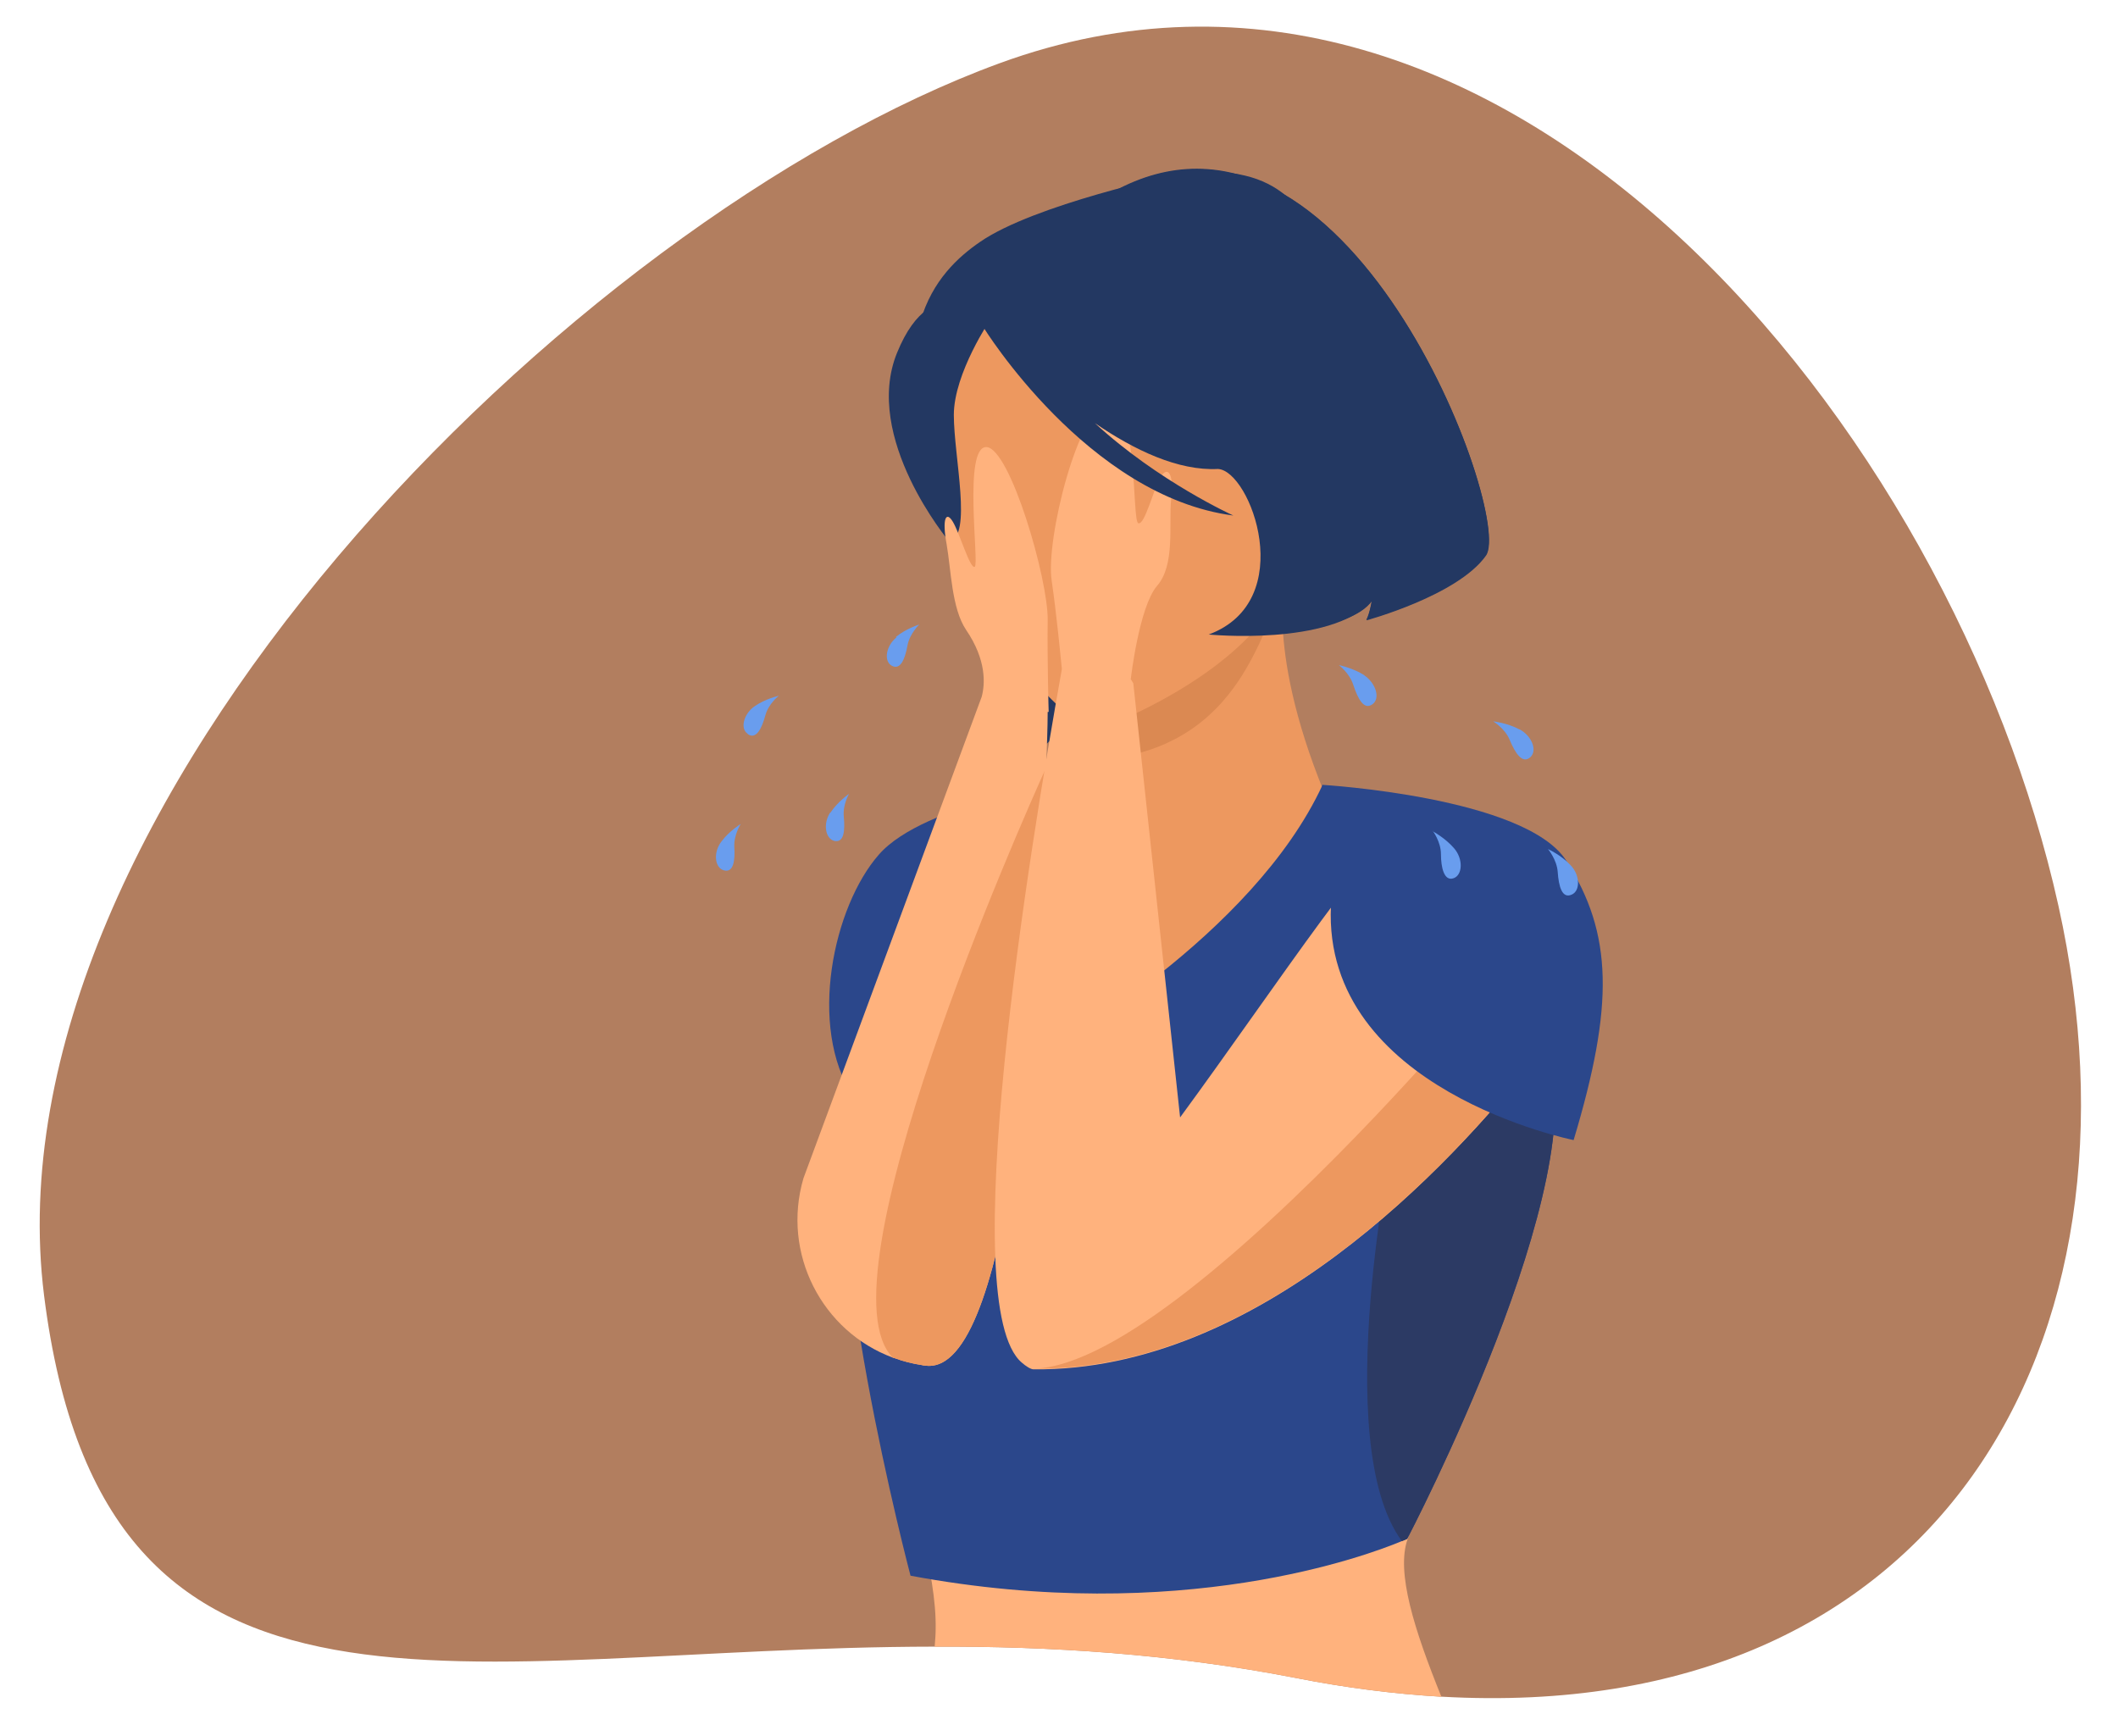 <?xml version="1.0" encoding="UTF-8"?>
<svg id="_x2014_ÎÓÈ_x5F_2" xmlns="http://www.w3.org/2000/svg" version="1.1" viewBox="0 0 850.9 697.5">
  <!-- Generator: Adobe Illustrator 29.5.1, SVG Export Plug-In . SVG Version: 2.1.0 Build 141)  -->
  <defs>
    <style>
      .st0 {
        fill: #ffb27d;
      }

      .st1 {
        fill: #b27e5f;
      }

      .st2 {
        fill: #db8952;
      }

      .st3 {
        fill: #2c3a64;
      }

      .st4 {
        fill: #ed985f;
      }

      .st5 {
        fill: #699dee;
      }

      .st6 {
        fill: #233862;
      }

      .st7 {
        fill: #2b478b;
      }
    </style>
  </defs>
  <path class="st1" d="M578.8,681.6c-18.5-1.1-37.9-3.5-58.1-7.5-50.4-9.8-99.2-12.8-145.2-12.6-190.1.2-333.8,50.1-357.8-141.1C-6.7,325.4,229.2,88.5,401.6,25.4c202.5-74.1,382.8,146.4,425.4,338.6,39,176-49,328.9-247.9,317.6h-.2Z"/>
  <path class="st7" d="M432.3,313.6s-61,8.8-79.2,29.7c-18.3,20.8-28.7,69.1-10.4,97.1,18.3,28.1,89.6-126.8,89.6-126.8Z"/>
  <path class="st4" d="M516.1,234.6s-8.2,34.7,24,102l-90,92.2-7-85.5s11.7-47.8,7.4-78.1l65.6-30.5h0Z"/>
  <path class="st6" d="M482,184.3s47.8,16.7,22,70.3c0,0,39.1-.8,47.1-13.2,0,0-.8,5-2.2,7.6,0,0,36.6-9.9,48-26,11.3-16-55.9-197.9-149.9-145.9,0,0-87,20.1-48.4,116.1,38.6,95.9,6.6,106,6.6,106,0,0,10.3,1.6,14.6.2,0,0,5.5-4.3,5.7-8.2,0,0,.5,5.8-.6,8.1,0,0,35.7-7.5,48.9-26,13.2-18.5,19.4-70.3,8.1-89h.1Z"/>
  <path class="st2" d="M450.2,247.9s.8,33.6.4,56.2c46.4-8.4,55.8-48.2,65.5-69.5l-66,13.3h.1Z"/>
  <path class="st6" d="M500.3,234.6s22-35.6,27-65.9c3.6-21.6,24.9-110.9-55.3-98.5,0,0-56.5,11.9-78.3,27-17.3,11.9-42.2,37.7-13.3,107.2l7.6,23.5,112.3,6.7h0Z"/>
  <path class="st4" d="M444.4,291.7s94.9-34.9,72.3-93.6c-22.6-58.7-25.5-102.7-87-83.1-61.5,19.8-64.6,46.7-61.8,68.1,2.8,21.4,51.4,116.1,76.6,108.4h-.1Z"/>
  <path class="st6" d="M398.1,128s-14.9,21.9-14.9,38.7,7.6,48.9-1.9,50.8c0,0-34.9-41.6-20.9-75.8,14.7-36.1,37.7-13.7,37.7-13.7Z"/>
  <path class="st0" d="M578.8,681.6c-18.5-1.1-37.9-3.5-58.1-7.5-50.4-9.8-99.2-12.8-145.2-12.6.2-2.5.4-4.9.4-7.1.4-22.3-9.8-55.2-20.6-90.5h224.9c-7.5,26.4-12.8,48.7-14.7,54.4-4.7,13.3,2.7,36.5,13.6,63.4h-.1Z"/>
  <path class="st7" d="M565.3,618.2s-.7.4-2.1.9c-13.2,5.5-88.7,34.2-197.4,13.9,0,0-38.6-146.1-23.2-192.6,15.3-46.2,87.3-117,88.3-118-.7,1.3-28.3,56.7-9.2,99.1,0,0,81.4-45.2,109.6-106.1,0,0,63.1,49.8,86.8,98.6,1.2,2.3,2.2,4.8,3.2,7.1,20.6,50.9-56,197.1-56,197.1h0Z"/>
  <path class="st3" d="M565.3,618.2s-.7.4-2.1.9c-29.4-39.8-3.2-163.4-3.2-163.4,0,0,30.8-36.3,58.1-41.6,1.2,2.3,2.2,4.8,3.2,7.1,20.6,50.9-56,197.1-56,197.1h0Z"/>
  <path class="st0" d="M420.9,286s0,7-.5,18.7h0c0,1.1,0,2.1-.1,3.3-2,59.2-10.1,219-40.6,238.7-2.5,1.6-5.1,2.3-8,1.9-.5,0-.9-.1-1.3-.2-3.9-.6-7.5-1.5-11-2.8-.2,0-.5-.1-.7-.2h0c-28.4-10.5-44.8-41.8-35.9-72.1l71.6-193.4c1.3-4.9,2.1-14.6-6.3-26.9-5.8-8.7-6-24.1-7.8-34.4-1.9-10.3-.2-13.5,2.5-9,2.7,4.4,6.9,19.1,8.8,18.1s-4.8-48.4,4.7-48.1c9.5.4,24.9,53.3,24.6,69.5-.2,16.1.4,36.9.4,36.9h-.2Z"/>
  <path class="st4" d="M420.3,308c-2,59.2-10.1,219-40.6,238.7-2.5,1.6-5.1,2.3-8,1.9-.5,0-.9-.1-1.3-.2-3.9-.6-7.5-1.5-11-2.8-.2,0-.5-.1-.7-.2h0c-30.3-30.2,51.5-214.9,61.7-237.3h-.1Z"/>
  <path class="st0" d="M566.4,331c-10.2-1.3-53.9,65.6-92.3,117.9h0l-18.8-174.4-1.1-1.8h.1s3.3-28.8,10.5-37.3c7.4-8.4,4.7-24.5,5.7-34.9,1.2-10.4-1.4-13.5-4.2-8.9-2.8,4.6-6.4,19.5-9,18.6s0-48.7-12-47.8c-12,.8-25.3,54.6-22.8,70.8,2,13.7,3.6,30.7,4.1,35.6-13.3,74.2-42.9,255.9-16.1,278.6,1.6,1.4,3.6,2.7,4.7,2.7,90.3.9,167.1-81.3,201.6-125.1,12.5-15.9,19.4-26.8,19.4-26.8,5-51.5-19.8-60.4-69.8-67h.1Z"/>
  <path class="st4" d="M616.9,424.7c-34.4,43.9-111.3,126.1-201.6,125.1,1.2,0,2.2,0,3.4-.2,17.2-2.1,39.7-16,62.7-34.4,51.2-40.9,104.6-103.7,104.6-103.7l30.9,13.3h0Z"/>
  <path class="st7" d="M531.3,315.3s81.4,4.8,97.9,30.4c18.8,29.4,19.3,58.1,3,112.3,0,0-101-20.1-97.5-94.1l-3.5-48.7h0Z"/>
  <g>
    <path class="st5" d="M360.1,256.1c-4.2,3.4-5.1,9.5-1.9,11.3,3.5,2,5.4-2.6,6.4-8.2.9-4.7,4.7-8.3,4.7-8.3,0,0-5.3,1.6-9.4,5h.1Z"/>
    <path class="st5" d="M300.4,294.9c3.3,2.3,5.6-2,7.1-7.6,1.3-4.7,5.4-7.8,5.4-7.8,0,0-5.4,1.2-9.7,4.2-4.4,3-6,9-2.8,11.1h0Z"/>
    <path class="st5" d="M333.6,326.3c-3,4.4-2.1,10.5,1.5,11.5,4,.9,4.4-4,3.9-9.7-.5-4.8,2.1-9.2,2.1-9.2,0,0-4.6,3.2-7.5,7.6h0Z"/>
    <path class="st5" d="M289.8,338.1c-3.3,4.3-2.7,10.4.9,11.5,3.9,1.2,4.7-3.7,4.3-9.5-.2-4.8,2.6-9.1,2.6-9.1,0,0-4.7,2.9-7.8,7.1Z"/>
  </g>
  <g>
    <path class="st5" d="M548.2,271.3c-4.7-3-10.3-4.1-10.3-4.1,0,0,4.3,3.2,5.8,8,1.9,5.7,4.3,10.2,7.7,7.7,3.2-2.3,1.4-8.4-3.3-11.6h0Z"/>
    <path class="st5" d="M610.4,293c-4.9-2.6-10.5-3.2-10.5-3.2,0,0,4.7,2.8,6.6,7.4,2.3,5.5,5.1,9.8,8.3,7,2.9-2.6.7-8.5-4.3-11.2Z"/>
    <path class="st5" d="M575.6,333.8s3.3,4.3,3.3,9.4,1.2,11,5.1,9.6c3.6-1.3,3.9-7.7.2-12-3.6-4.2-8.7-6.9-8.7-6.9h0Z"/>
    <path class="st5" d="M630.9,347.5c-3.7-4-9-6.4-9-6.4,0,0,3.5,4.1,3.9,9.1.4,6,1.8,10.9,5.6,9.2,3.6-1.5,3.4-8-.5-11.9h0Z"/>
  </g>
  <path class="st6" d="M447.1,77.2s-38.7,27.1-57.3,47.1c0,0,1.9,2.2,5.3,6v1.2s41.9,68,100.4,75.6c0,0-30.1-13.6-55.6-37.1,15.9,10.9,33.5,19.2,49.4,18.4,13.1.6,32.6,53-3.7,66.5,0,0,48.6,4.8,65.5-13.3,0,0-.8,5-2.1,7.6,0,0,36.6-9.9,48-26,11.3-15.9-55.9-197.9-149.9-145.9h.1Z"/>
</svg>